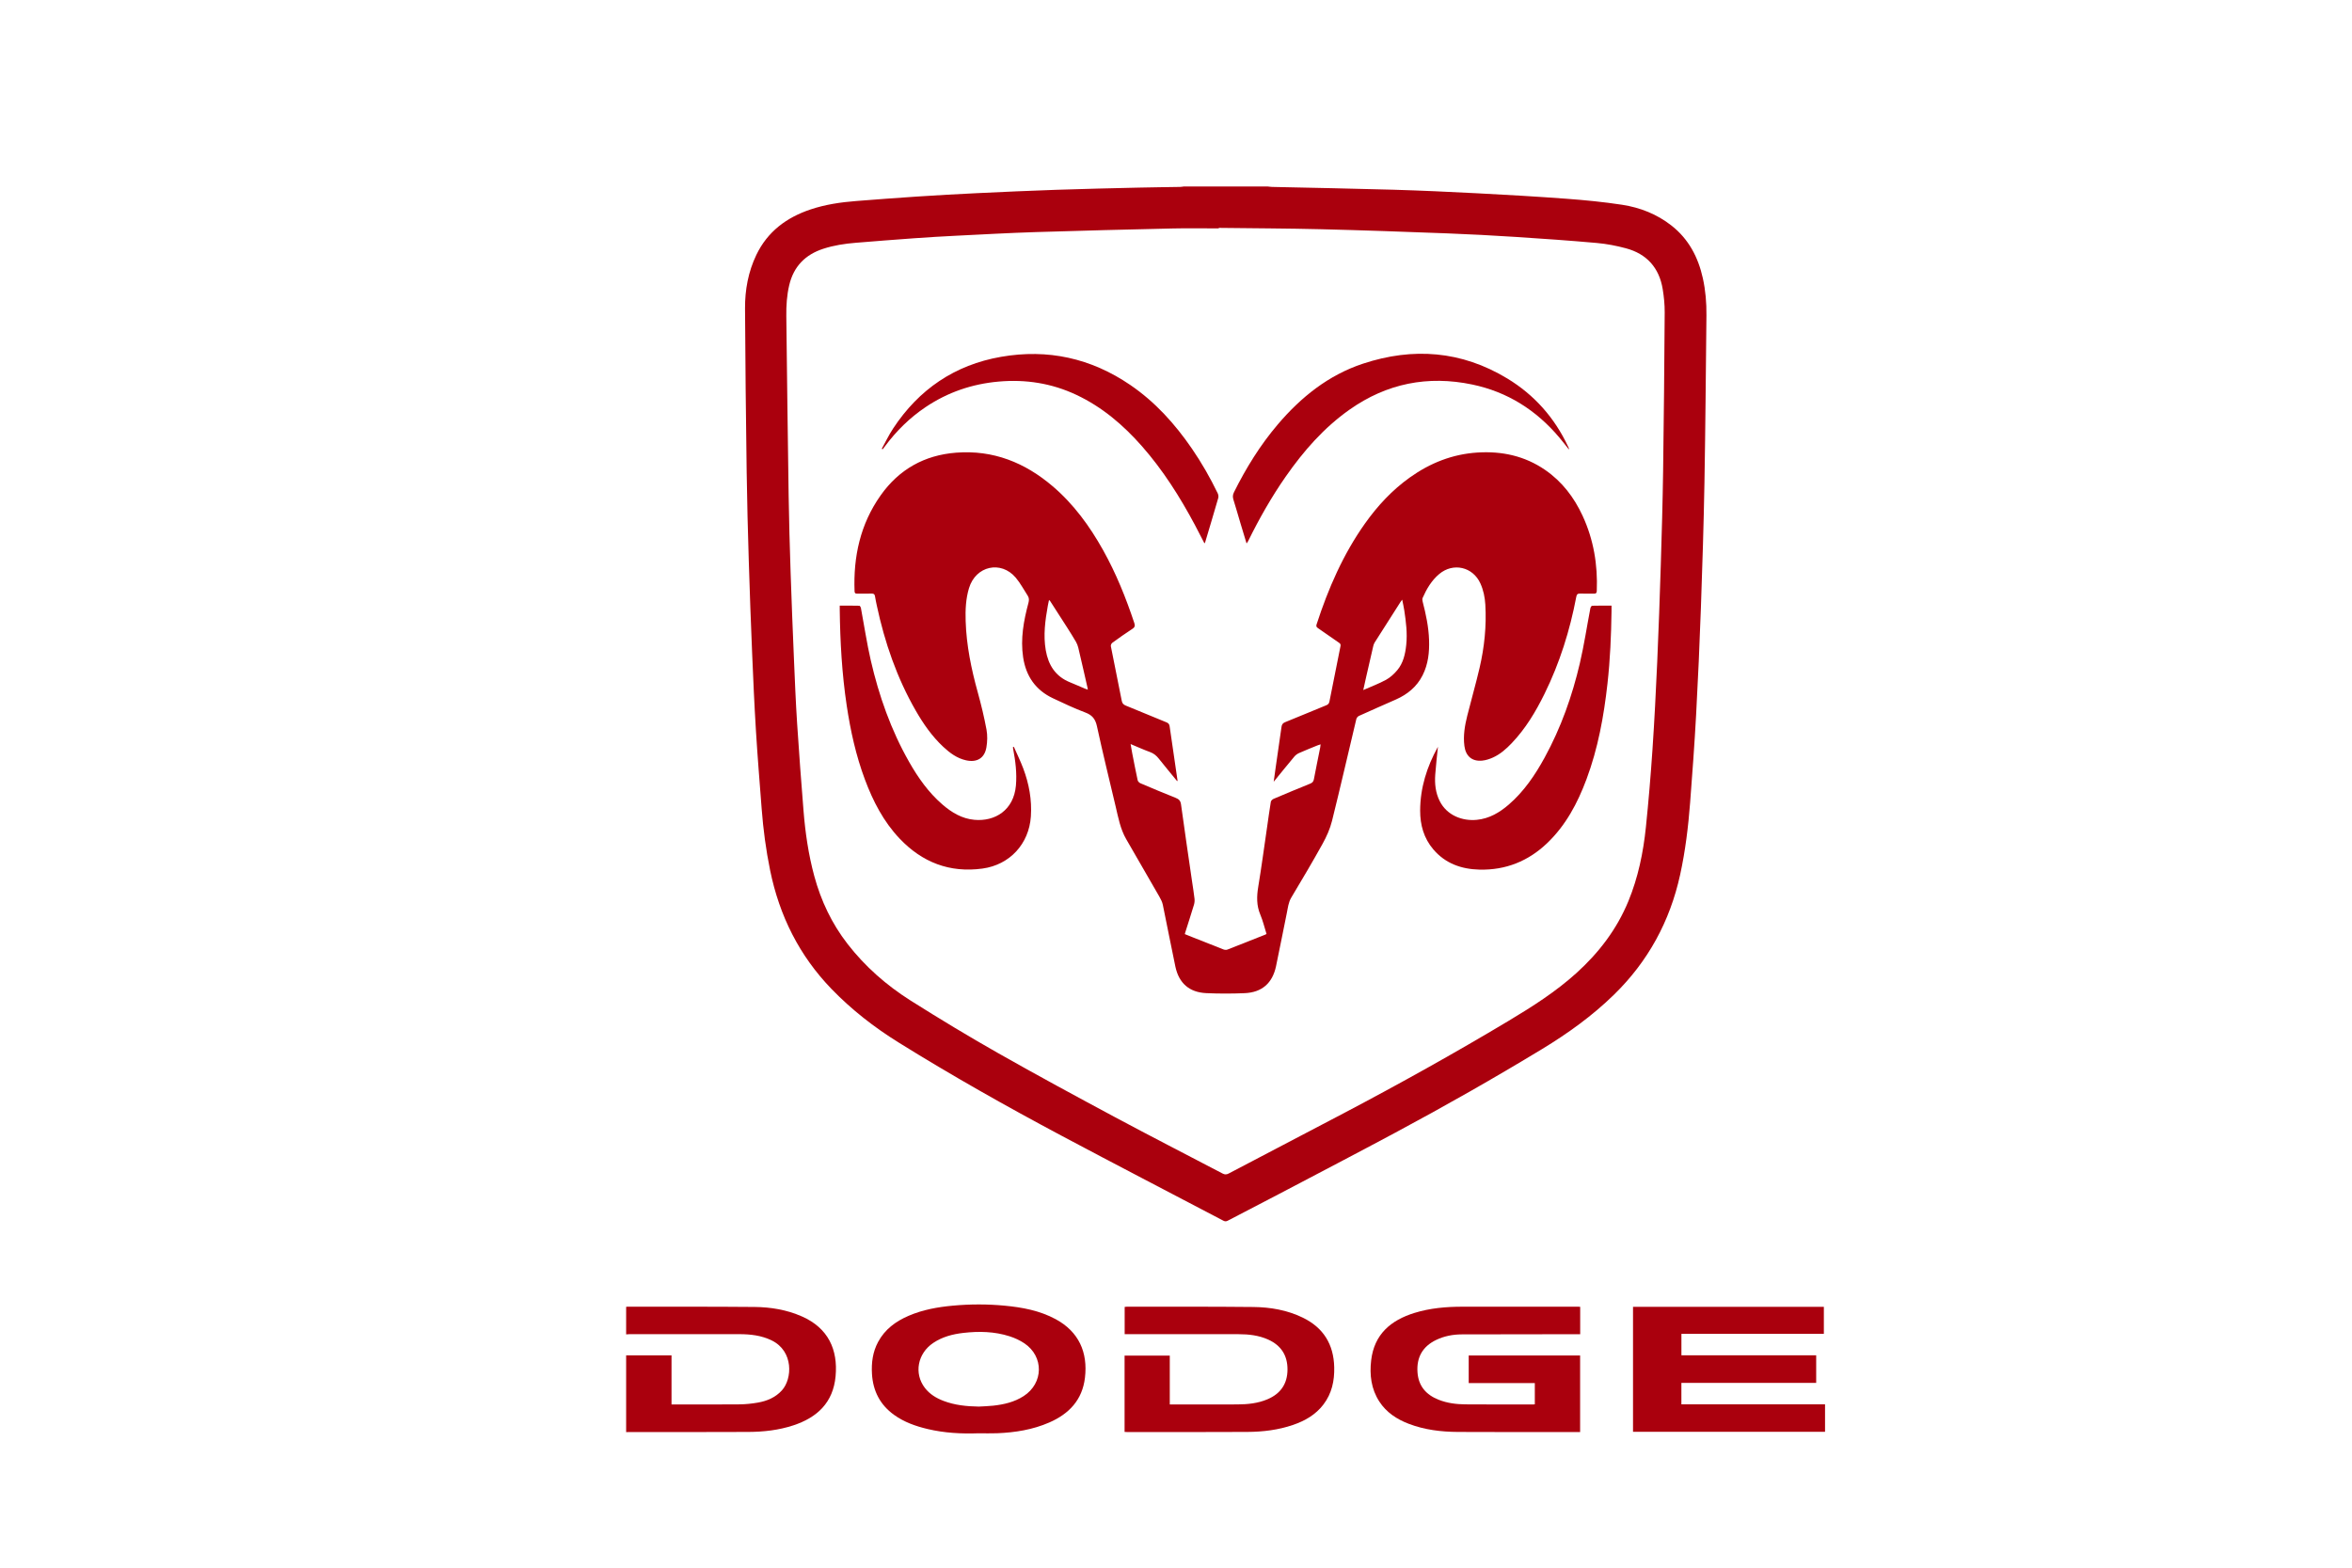 <?xml version="1.0" encoding="utf-8"?>
<!-- Generator: Adobe Illustrator 16.0.0, SVG Export Plug-In . SVG Version: 6.00 Build 0)  -->
<!DOCTYPE svg PUBLIC "-//W3C//DTD SVG 1.1//EN" "http://www.w3.org/Graphics/SVG/1.1/DTD/svg11.dtd">
<svg version="1.1" id="图层_1" xmlns="http://www.w3.org/2000/svg" xmlns:xlink="http://www.w3.org/1999/xlink" x="0px" y="0px"
	 width="540px" height="360px" viewBox="0 0 540 360" enable-background="new 0 0 540 360" xml:space="preserve">
<path fill-rule="evenodd" clip-rule="evenodd" fill="#AA000D" d="M291.045,42.824c0.34,0.034,0.68,0.092,1.021,0.1
	c9.241,0.211,18.483,0.369,27.724,0.64c6.44,0.189,12.88,0.483,19.315,0.818c6.848,0.356,13.693,0.748,20.53,1.257
	c4.27,0.318,8.544,0.734,12.773,1.38c4.143,0.634,8.008,2.154,11.35,4.778c3.948,3.1,6.134,7.268,7.201,12.091
	c0.621,2.813,0.857,5.665,0.825,8.54c-0.14,12.776-0.229,25.554-0.455,38.329c-0.171,9.585-0.474,19.17-0.813,28.751
	c-0.292,8.228-0.656,16.454-1.104,24.674c-0.364,6.708-0.857,13.41-1.371,20.108c-0.428,5.575-1.101,11.121-2.299,16.597
	c-2.341,10.684-7.347,19.874-15.181,27.526c-4.983,4.867-10.591,8.896-16.527,12.499c-11.055,6.706-22.294,13.09-33.691,19.193
	c-8.827,4.729-17.708,9.359-26.573,14.02c-3.956,2.08-7.932,4.12-11.891,6.194c-0.366,0.192-0.644,0.188-1.01-0.005
	c-12.376-6.501-24.791-12.927-37.129-19.499c-12.705-6.768-25.243-13.838-37.468-21.446c-5.586-3.477-10.748-7.5-15.336-12.239
	c-7.437-7.681-11.99-16.845-14.122-27.271c-0.957-4.678-1.581-9.4-1.944-14.157c-0.456-5.967-0.946-11.932-1.312-17.903
	c-0.364-5.928-0.627-11.863-0.874-17.798c-0.293-7.058-0.555-14.118-0.769-21.179c-0.208-6.832-0.394-13.666-0.488-20.5
	c-0.172-12.5-0.31-25.002-0.374-37.503c-0.021-4.251,0.733-8.401,2.593-12.278c2.567-5.351,6.921-8.592,12.436-10.443
	c3.414-1.146,6.945-1.66,10.517-1.939c4.64-0.362,9.281-0.72,13.925-1.023c4.553-0.297,9.11-0.558,13.668-0.775
	c6.094-0.292,12.188-0.566,18.285-0.774c6.304-0.216,12.61-0.354,18.916-0.504c3.188-0.076,6.377-0.104,9.564-0.161
	c0.271-0.005,0.544-0.063,0.815-0.096C278.198,42.824,284.621,42.824,291.045,42.824z M279.821,52.331c0,0.04,0,0.079,0,0.119
	c-3.511,0-7.021-0.068-10.529,0.013c-10.503,0.241-21.006,0.498-31.505,0.833c-6.12,0.195-12.235,0.537-18.351,0.84
	c-3.161,0.157-6.32,0.346-9.477,0.572c-4.505,0.322-9.007,0.678-13.508,1.046c-2.517,0.206-5.005,0.584-7.419,1.368
	c-4.149,1.345-6.821,4.071-7.831,8.354c-0.551,2.336-0.701,4.714-0.672,7.104c0.168,13.739,0.326,27.479,0.534,41.218
	c0.088,5.848,0.257,11.696,0.449,17.542c0.219,6.647,0.486,13.293,0.768,19.939c0.21,4.949,0.413,9.9,0.731,14.842
	c0.43,6.681,0.936,13.357,1.469,20.031c0.406,5.075,1.138,10.104,2.473,15.032c1.542,5.686,4.02,10.911,7.634,15.573
	c4.033,5.204,8.931,9.5,14.462,12.997c6.604,4.174,13.301,8.218,20.096,12.074c8.909,5.055,17.92,9.932,26.949,14.771
	c8.161,4.372,16.407,8.588,24.606,12.889c0.507,0.267,0.906,0.254,1.404-0.01c8.765-4.604,17.545-9.178,26.305-13.79
	c12.84-6.76,25.516-13.812,37.965-21.27c5.453-3.269,10.804-6.673,15.544-10.958c5.156-4.662,9.287-10.054,11.945-16.52
	c2.242-5.452,3.419-11.168,4.019-16.995c0.61-5.928,1.11-11.871,1.511-17.817c0.454-6.726,0.793-13.461,1.093-20.197
	c0.328-7.401,0.588-14.805,0.817-22.21c0.222-7.176,0.43-14.354,0.533-21.532c0.175-12.157,0.282-24.314,0.363-36.472
	c0.011-1.777-0.171-3.576-0.459-5.332c-0.806-4.895-3.65-8.081-8.436-9.368c-2.179-0.586-4.431-1.021-6.677-1.221
	c-6.211-0.554-12.433-0.991-18.655-1.392c-5.241-0.337-10.486-0.618-15.733-0.817c-9.626-0.364-19.255-0.712-28.885-0.949
	C295.513,52.448,287.666,52.428,279.821,52.331z"/>
<path fill-rule="evenodd" clip-rule="evenodd" fill="#AA000D" d="M143.758,300.096c0.114-0.011,0.228-0.032,0.341-0.032
	c9.704,0.012,19.409-0.024,29.112,0.063c3.752,0.034,7.446,0.648,10.92,2.184c6.033,2.666,8.279,7.627,7.714,13.734
	c-0.558,6.036-4.217,9.468-9.708,11.276c-3.342,1.102-6.807,1.488-10.3,1.505c-9.13,0.046-18.261,0.023-27.392,0.027
	c-0.229,0-0.459,0.008-0.688,0.012c0-5.873,0-11.746,0-17.62c3.438,0,6.875,0,10.419,0c0,3.775,0,7.495,0,11.271
	c0.308,0,0.511,0,0.713,0c4.955,0,9.91,0.028,14.864-0.02c1.415-0.014,2.842-0.159,4.236-0.404c2.11-0.369,4.038-1.168,5.532-2.812
	c2.396-2.637,2.725-8.977-2.337-11.462c-2.368-1.162-4.904-1.44-7.491-1.442c-8.396-0.006-16.791-0.003-25.186,0
	c-0.25,0-0.5,0.033-0.75,0.052C143.758,304.316,143.758,302.207,143.758,300.096z"/>
<path fill-rule="evenodd" clip-rule="evenodd" fill="#AA000D" d="M416.981,311.229c0,2.168,0,4.222,0,6.341
	c-10.327,0-20.616,0-30.948,0c0,1.658,0,3.253,0,4.925c10.989,0,21.964,0,32.981,0c0,2.134,0,4.189,0,6.302
	c-14.67,0-29.357,0-44.087,0c0-9.556,0-19.106,0-28.696c14.616,0,29.195,0,43.816,0c0,2.054,0,4.083,0,6.199
	c-10.892,0-21.771,0-32.704,0c0,1.677,0,3.269,0,4.93C396.34,311.229,406.628,311.229,416.981,311.229z"/>
<path fill-rule="evenodd" clip-rule="evenodd" fill="#AA000D" d="M362.799,300.094c0,2.108,0,4.146,0,6.29
	c-0.313,0-0.601-0.001-0.889,0c-8.763,0.01-17.526,0.007-26.29,0.04c-2.033,0.008-4.02,0.381-5.87,1.267
	c-3.122,1.495-4.544,3.994-4.303,7.441c0.222,3.177,1.986,5.17,4.856,6.303c1.97,0.778,4.044,1.042,6.135,1.059
	c5.207,0.044,10.415,0.019,15.623,0.02c0.089,0,0.179-0.018,0.322-0.032c0-1.6,0-3.192,0-4.873c-5.029,0-10.083,0-15.178,0
	c0-2.158,0-4.23,0-6.338c8.534,0,17.035,0,25.578,0c0,5.855,0,11.689,0,17.583c-0.192,0-0.349,0-0.504,0
	c-9.177-0.005-18.354,0.025-27.53-0.027c-3.865-0.022-7.687-0.476-11.335-1.877c-2.735-1.051-5.107-2.598-6.733-5.106
	c-1.877-2.896-2.262-6.12-1.874-9.452c0.698-5.994,4.515-9.217,9.952-10.899c3.581-1.109,7.278-1.422,11.008-1.425
	c8.81-0.008,17.619-0.003,26.429-0.003C362.376,300.063,362.556,300.081,362.799,300.094z"/>
<path fill-rule="evenodd" clip-rule="evenodd" fill="#AA000D" d="M258.194,328.82c0-5.873,0-11.671,0-17.52
	c3.453,0,6.879,0,10.378,0c0,3.709,0,7.414,0,11.215c0.292,0,0.512,0,0.732,0c4.932,0,9.865,0.017,14.797-0.008
	c2.371-0.013,4.719-0.246,6.933-1.196c2.982-1.279,4.544-3.524,4.564-6.792c0.021-3.253-1.464-5.56-4.422-6.899
	c-2.174-0.985-4.492-1.239-6.847-1.242c-8.397-0.008-16.794-0.005-25.19-0.005c-0.293,0-0.587,0-0.925,0c0-2.124,0-4.172,0-6.258
	c0.203-0.02,0.38-0.052,0.557-0.052c9.658,0.013,19.317-0.031,28.975,0.071c3.914,0.041,7.762,0.703,11.341,2.436
	c4.759,2.303,7.116,6.146,7.239,11.401c0.072,3.108-0.548,6.021-2.471,8.547c-1.788,2.349-4.229,3.751-6.969,4.692
	c-3.398,1.167-6.928,1.593-10.491,1.612c-9.199,0.054-18.399,0.026-27.599,0.029C258.616,328.853,258.437,328.834,258.194,328.82z"
	/>
<path fill-rule="evenodd" clip-rule="evenodd" fill="#AA000D" d="M224.677,329.135c-3.933,0.142-7.838-0.062-11.683-0.973
	c-2.761-0.653-5.407-1.584-7.735-3.263c-3.208-2.315-4.83-5.488-5.062-9.404c-0.152-2.56,0.175-5.036,1.404-7.329
	c1.558-2.908,4.051-4.737,7.011-6.011c3.236-1.393,6.654-2.007,10.135-2.328c3.96-0.366,7.925-0.373,11.885,0
	c4.083,0.385,8.081,1.127,11.742,3.104c5.334,2.881,7.409,7.64,6.724,13.444c-0.603,5.1-3.655,8.298-8.18,10.275
	c-3.811,1.665-7.851,2.308-11.975,2.474C227.523,329.183,226.099,329.135,224.677,329.135z M224.719,323.005
	c1.097-0.065,2.2-0.091,3.292-0.209c2.479-0.268,4.879-0.824,7.012-2.202c4.575-2.957,4.682-9.082,0.164-12.119
	c-1.03-0.692-2.209-1.232-3.394-1.612c-3.462-1.111-7.029-1.189-10.613-0.777c-2.457,0.282-4.821,0.897-6.909,2.296
	c-3.613,2.419-4.473,7.012-1.936,10.322c1.108,1.445,2.606,2.354,4.282,2.993C219.225,322.691,221.951,322.958,224.719,323.005z"/>
<path fill-rule="evenodd" clip-rule="evenodd" fill="#AA000D" d="M270.245,179.359c-1.405-1.718-2.825-3.425-4.207-5.162
	c-0.541-0.681-1.147-1.187-1.987-1.493c-1.457-0.532-2.874-1.175-4.475-1.841c0.137,0.78,0.238,1.416,0.361,2.048
	c0.409,2.09,0.809,4.183,1.261,6.264c0.058,0.267,0.365,0.575,0.632,0.688c2.676,1.141,5.358,2.271,8.063,3.341
	c0.757,0.3,1.143,0.653,1.261,1.527c0.809,5.925,1.688,11.839,2.546,17.758c0.188,1.292,0.404,2.581,0.55,3.878
	c0.052,0.457,0.008,0.957-0.126,1.396c-0.641,2.127-1.328,4.239-1.997,6.357c-0.033,0.104-0.06,0.212-0.107,0.384
	c0.655,0.264,1.285,0.521,1.917,0.771c2.321,0.923,4.639,1.853,6.968,2.752c0.269,0.104,0.641,0.134,0.901,0.033
	c2.906-1.126,5.799-2.283,8.694-3.435c0.082-0.032,0.154-0.087,0.281-0.16c-0.468-1.49-0.825-3.016-1.426-4.439
	c-0.885-2.098-0.835-4.179-0.475-6.37c0.75-4.543,1.36-9.108,2.026-13.666c0.284-1.949,0.542-3.904,0.864-5.848
	c0.043-0.26,0.351-0.574,0.612-0.685c2.802-1.194,5.614-2.366,8.439-3.508c0.506-0.205,0.741-0.482,0.842-1.017
	c0.459-2.431,0.962-4.854,1.445-7.279c0.04-0.198,0.052-0.4,0.091-0.723c-0.307,0.103-0.534,0.165-0.751,0.253
	c-1.399,0.573-2.806,1.13-4.188,1.743c-0.4,0.177-0.796,0.462-1.076,0.796c-1.56,1.859-3.081,3.749-4.755,5.799
	c0.169-1.222,0.306-2.242,0.453-3.26c0.447-3.106,0.908-6.211,1.339-9.319c0.076-0.552,0.268-0.875,0.824-1.099
	c3.166-1.274,6.31-2.606,9.471-3.893c0.437-0.177,0.628-0.426,0.716-0.876c0.828-4.227,1.671-8.45,2.529-12.67
	c0.078-0.38,0.001-0.576-0.313-0.791c-1.627-1.113-3.231-2.259-4.859-3.373c-0.334-0.229-0.447-0.44-0.315-0.847
	c2.678-8.235,6.097-16.118,11.141-23.211c2.874-4.041,6.216-7.645,10.277-10.541c4.654-3.319,9.771-5.358,15.52-5.723
	c5.622-0.356,10.856,0.773,15.542,3.998c3.879,2.67,6.636,6.287,8.598,10.527c2.533,5.477,3.495,11.257,3.258,17.263
	c-0.019,0.49-0.192,0.632-0.651,0.623c-1.056-0.021-2.112,0.025-3.166-0.018c-0.575-0.024-0.781,0.17-0.89,0.739
	c-1.468,7.736-3.808,15.193-7.288,22.269c-2.021,4.108-4.358,8.016-7.546,11.352c-1.259,1.317-2.622,2.521-4.291,3.281
	c-0.779,0.355-1.64,0.636-2.486,0.718c-2.328,0.226-3.774-1.033-4.077-3.373c-0.306-2.365,0.091-4.667,0.657-6.941
	c0.915-3.665,1.969-7.296,2.825-10.974c1.112-4.775,1.611-9.627,1.323-14.538c-0.099-1.679-0.431-3.314-1.129-4.859
	c-1.728-3.826-6.253-4.866-9.465-2.16c-1.76,1.483-2.893,3.418-3.805,5.491c-0.104,0.24-0.055,0.587,0.016,0.86
	c0.751,2.89,1.365,5.8,1.466,8.797c0.095,2.807-0.195,5.546-1.482,8.095c-1.33,2.637-3.477,4.391-6.139,5.567
	c-2.829,1.25-5.662,2.489-8.479,3.766c-0.26,0.118-0.533,0.441-0.599,0.716c-1.863,7.797-3.647,15.615-5.583,23.393
	c-0.453,1.818-1.249,3.6-2.161,5.247c-2.31,4.17-4.748,8.269-7.192,12.361c-0.666,1.113-0.772,2.337-1.021,3.536
	c-0.849,4.081-1.614,8.18-2.485,12.258c-0.83,3.882-3.255,5.991-7.206,6.156c-2.928,0.123-5.868,0.126-8.795-0.006
	c-3.889-0.176-6.286-2.264-7.103-6.092c-1.006-4.728-1.899-9.479-2.885-14.211c-0.137-0.651-0.464-1.284-0.8-1.87
	c-2.529-4.415-5.097-8.808-7.626-13.221c-1.332-2.323-1.803-4.935-2.408-7.496c-1.451-6.127-2.954-12.245-4.288-18.398
	c-0.36-1.661-1.085-2.563-2.672-3.157c-2.528-0.947-4.977-2.114-7.423-3.265c-3.99-1.876-6.205-5.088-6.853-9.412
	c-0.64-4.266,0.123-8.403,1.22-12.499c0.16-0.598,0.169-1.125-0.162-1.637c-0.907-1.398-1.694-2.901-2.765-4.163
	c-3.366-3.968-9.167-2.729-10.724,2.428c-0.747,2.475-0.845,5.003-0.765,7.557c0.176,5.581,1.292,10.995,2.779,16.357
	c0.782,2.82,1.469,5.676,2.005,8.552c0.247,1.322,0.205,2.761-0.021,4.094c-0.421,2.485-2.179,3.519-4.653,2.973
	c-2.095-0.462-3.741-1.693-5.261-3.112c-2.572-2.402-4.56-5.263-6.303-8.294c-4.333-7.54-7.131-15.655-8.942-24.132
	c-0.153-0.717-0.306-1.435-0.423-2.157c-0.073-0.446-0.281-0.605-0.736-0.594c-1.123,0.027-2.248-0.002-3.372,0.012
	c-0.397,0.005-0.561-0.118-0.578-0.545c-0.307-7.965,1.32-15.424,5.978-22.014c4.218-5.969,10.038-9.251,17.343-9.817
	c8.51-0.659,15.789,2.274,22.173,7.721c4.826,4.118,8.492,9.164,11.568,14.665c2.975,5.319,5.239,10.944,7.158,16.718
	c0.198,0.597,0.172,0.961-0.428,1.348c-1.579,1.018-3.107,2.117-4.629,3.221c-0.197,0.144-0.371,0.536-0.325,0.768
	c0.818,4.18,1.688,8.35,2.501,12.532c0.117,0.602,0.389,0.887,0.923,1.105c3.119,1.271,6.222,2.582,9.345,3.844
	c0.472,0.191,0.661,0.449,0.729,0.929c0.51,3.583,1.041,7.164,1.565,10.745c0.086,0.588,0.171,1.176,0.257,1.764
	C270.322,179.326,270.283,179.343,270.245,179.359z M312.994,158.461c1.866-0.822,3.614-1.466,5.229-2.352
	c0.975-0.534,1.857-1.349,2.578-2.208c1.387-1.653,1.835-3.704,2.059-5.805c0.285-2.672-0.052-5.309-0.45-7.94
	c-0.116-0.773-0.298-1.537-0.479-2.454c-0.206,0.283-0.307,0.405-0.391,0.537c-1.986,3.108-3.974,6.215-5.946,9.332
	c-0.166,0.262-0.257,0.585-0.329,0.894c-0.546,2.341-1.081,4.684-1.614,7.028C313.439,156.419,313.24,157.348,312.994,158.461z
	 M240.99,137.849c-0.056,0.009-0.112,0.018-0.168,0.026c-0.082,0.396-0.172,0.791-0.244,1.188
	c-0.609,3.393-1.077,6.793-0.483,10.241c0.587,3.404,2.22,6.023,5.551,7.369c1.146,0.463,2.273,0.971,3.411,1.453
	c0.201,0.085,0.412,0.146,0.698,0.247c-0.036-0.219-0.051-0.349-0.079-0.476c-0.592-2.587-1.169-5.178-1.785-7.759
	c-0.221-0.927-0.375-1.926-0.843-2.726c-1.35-2.313-2.842-4.542-4.281-6.801C242.178,139.688,241.582,138.771,240.99,137.849z"/>
<path fill-rule="evenodd" clip-rule="evenodd" fill="#AA000D" d="M232.768,171.487c0.723,1.648,1.518,3.269,2.153,4.95
	c1.341,3.553,2.016,7.229,1.759,11.045c-0.425,6.313-4.847,11.115-11.106,11.972c-7.541,1.031-13.855-1.427-19.042-6.898
	c-3.691-3.896-6.093-8.569-7.953-13.544c-2.054-5.493-3.31-11.184-4.179-16.975c-1.102-7.339-1.513-14.724-1.604-22.134
	c-0.002-0.247,0-0.494,0-0.826c1.544,0,3.027-0.014,4.509,0.024c0.128,0.003,0.321,0.337,0.359,0.541
	c0.754,4.003,1.347,8.042,2.26,12.008c1.879,8.157,4.646,16.005,8.801,23.312c2.061,3.624,4.446,7.01,7.625,9.762
	c2.131,1.846,4.491,3.279,7.376,3.538c4.688,0.42,9.011-2.178,9.52-7.863c0.253-2.832-0.105-5.627-0.631-8.406
	c-0.025-0.133-0.041-0.268-0.061-0.402C232.625,171.556,232.697,171.521,232.768,171.487z"/>
<path fill-rule="evenodd" clip-rule="evenodd" fill="#AA000D" d="M330.136,171.526c-0.207,2.086-0.465,4.221-0.617,6.363
	c-0.148,2.079,0.061,4.125,1.009,6.033c1.669,3.355,5.239,4.661,8.515,4.345c2.885-0.276,5.253-1.682,7.383-3.527
	c3.481-3.017,6.02-6.77,8.21-10.772c3.741-6.839,6.328-14.125,8.092-21.691c0.971-4.164,1.605-8.405,2.411-12.608
	c0.041-0.215,0.256-0.563,0.397-0.567c1.46-0.042,2.922-0.025,4.456-0.025c0,0.484,0.005,0.89,0,1.295
	c-0.074,5.551-0.313,11.094-0.929,16.614c-0.834,7.485-2.171,14.867-4.817,21.954c-2.047,5.483-4.741,10.583-9.038,14.684
	c-4.339,4.14-9.517,6.216-15.515,6.073c-4.146-0.098-7.846-1.39-10.621-4.653c-2.181-2.564-3.029-5.624-3.016-8.926
	c0.019-5.207,1.542-10.016,4.038-14.546C330.115,171.532,330.156,171.506,330.136,171.526z"/>
<path fill-rule="evenodd" clip-rule="evenodd" fill="#AA000D" d="M360.204,103.204c-0.747-0.931-1.453-1.852-2.199-2.738
	c-5.305-6.289-11.918-10.481-19.995-12.167c-10.194-2.128-19.617-0.261-28.168,5.771c-5.89,4.155-10.545,9.484-14.636,15.349
	c-3.272,4.689-6.085,9.649-8.61,14.776c-0.086,0.176-0.212,0.333-0.393,0.612c-0.502-1.661-0.974-3.205-1.435-4.751
	c-0.531-1.777-1.035-3.563-1.589-5.333c-0.188-0.601-0.159-1.099,0.132-1.683c2.769-5.563,6.012-10.816,10.045-15.558
	c5.352-6.293,11.646-11.348,19.569-13.968c11.508-3.807,22.651-2.949,33.13,3.398c6.234,3.777,10.893,9.049,13.982,15.677
	c0.067,0.145,0.133,0.291,0.19,0.44C360.241,103.064,360.219,103.114,360.204,103.204z"/>
<path fill-rule="evenodd" clip-rule="evenodd" fill="#AA000D" d="M276.531,124.77c-0.743-1.432-1.454-2.835-2.193-4.224
	c-3.43-6.43-7.309-12.561-12.132-18.053c-4.294-4.889-9.17-9.042-15.107-11.833c-5.655-2.658-11.604-3.585-17.812-3.036
	c-6.082,0.538-11.68,2.443-16.754,5.848c-3.654,2.451-6.742,5.497-9.362,9.025c-0.169,0.229-0.346,0.452-0.519,0.677
	c-0.067-0.041-0.135-0.083-0.203-0.124c0.861-1.55,1.628-3.162,2.6-4.64c5.919-9.007,14.169-14.621,24.798-16.473
	c10.715-1.868,20.636,0.309,29.646,6.457c5.728,3.908,10.276,8.959,14.172,14.641c2.233,3.258,4.188,6.679,5.908,10.232
	c0.153,0.313,0.227,0.758,0.133,1.083c-0.981,3.411-2.004,6.81-3.02,10.211C276.669,124.623,276.61,124.668,276.531,124.77z"/>
</svg>
